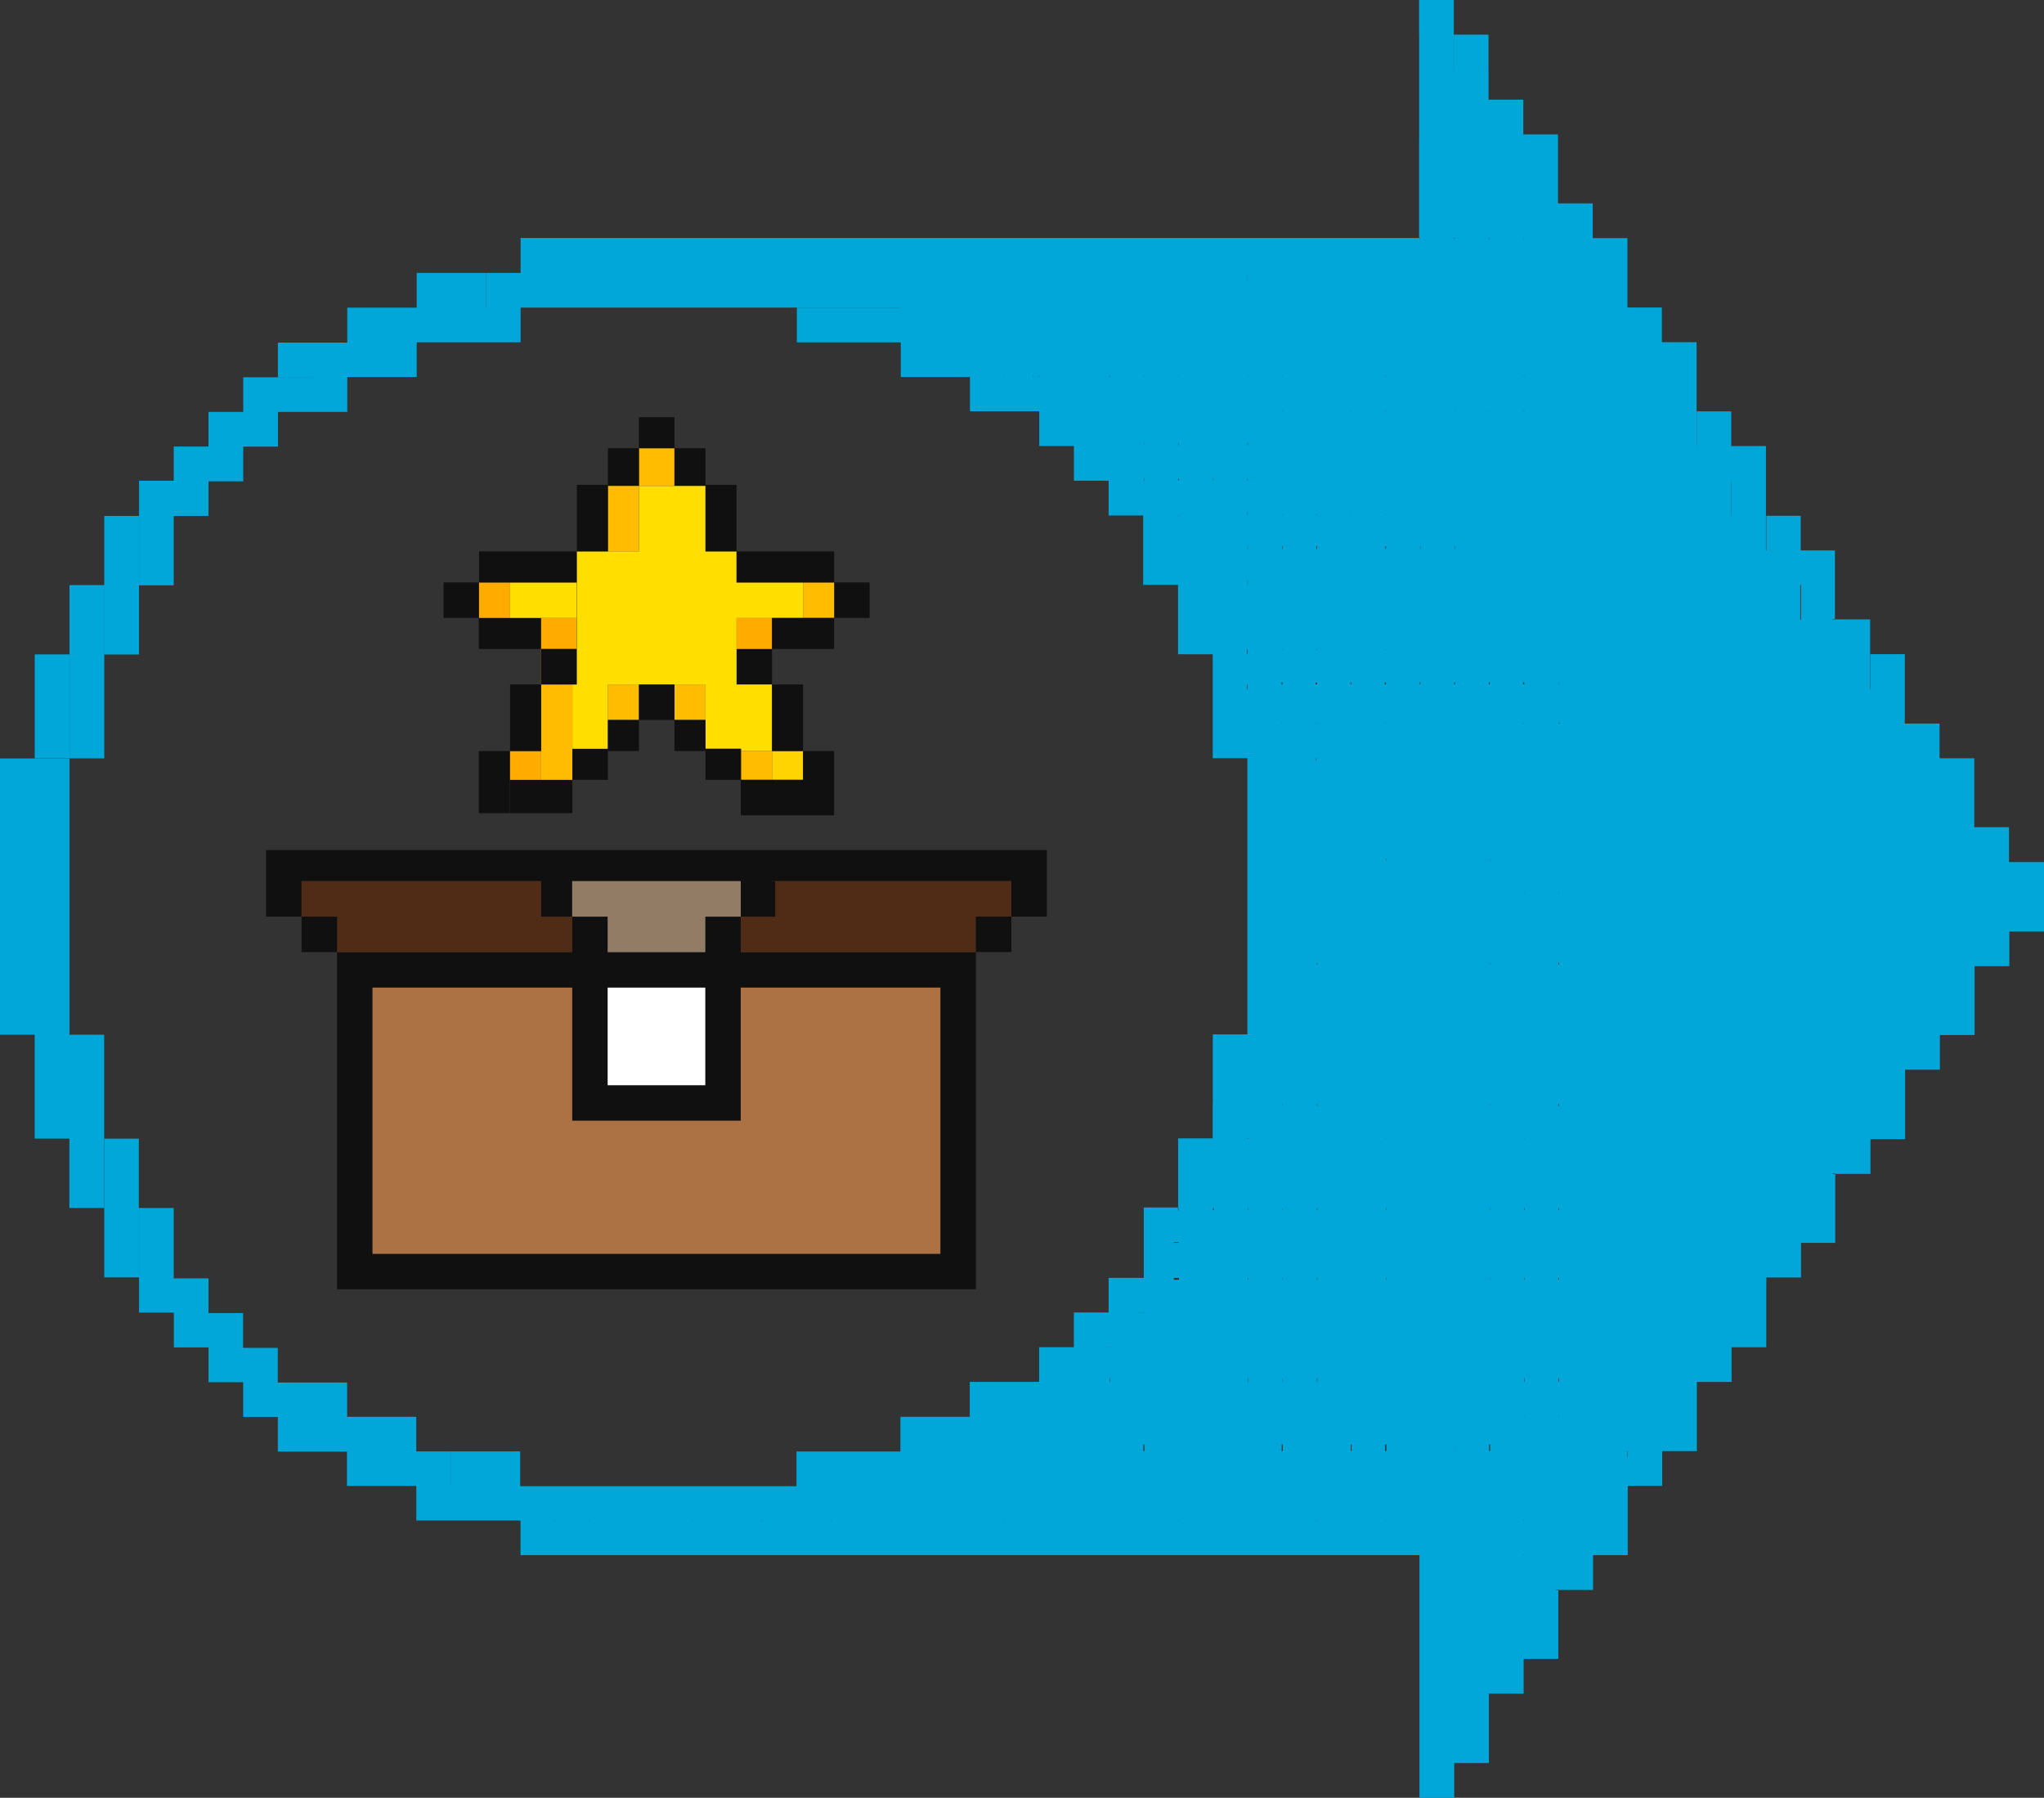 <svg xmlns="http://www.w3.org/2000/svg" width="315.889" height="277.821"><rect width="100%" height="100%" fill="#333333" stroke="none"/><g data-name="Group 784"><g data-name="Group 750"><path data-name="Rectangle 29722" fill="#111010" d="M83.615 136.168h.014v5.485h-.014z"/><path data-name="Path 493" d="M93.912 152.622h15.079v15.087H93.912Zm20.568 20.568v-20.568h30.851v41.136H57.576v-41.136h30.851v20.568Zm-5.489-31.537v5.485H93.912v-5.485h-5.485v5.485H52.091v52.1h98.725v-52.1h-36.337v-5.485Z" fill="#111010"/><path data-name="Path 494" d="M41.122 131.369v10.284h5.485v-5.485h37.021v5.485h4.8v-5.485h26.052v5.485h4.8v-5.485h37.02v5.485h5.485v-10.284Z" fill="#111010"/><path data-name="Path 495" d="M145.331 152.622v41.135H57.576v-41.135h30.851v20.568h26.049v-20.568Z" fill="#ac7243"/><path data-name="Path 496" d="M156.3 136.168v5.485h-5.485v5.485H114.48v-5.485h5.313v-5.485Z" fill="#502b15"/><path data-name="Rectangle 29723" fill="#3e2011" d="M119.279 136.168h.514v5.485h-.514z"/><path data-name="Rectangle 29724" fill="#3e2011" d="M83.615 136.168h.014v5.485h-.014z"/><path data-name="Path 497" d="M88.428 141.653v5.485H52.092v-5.485h-5.485v-5.485h37.008v5.485Z" fill="#502b15"/><path data-name="Rectangle 29725" fill="#fff" d="M93.912 152.622h15.083v15.083H93.912z"/><path data-name="Path 498" d="M114.48 136.168v5.485H109v5.485H93.913v-5.485h-5.485v-5.485Z" fill="#927c65"/><path data-name="Rectangle 29726" fill="#111010" d="M150.816 141.653h5.485v5.485h-5.485z"/><path data-name="Rectangle 29727" fill="#111010" d="M46.607 141.653h5.485v5.485h-5.485z"/><path data-name="Rectangle 29728" fill="#111010" d="M78.829 120.516h9.632v5.142h-9.632z"/><path data-name="Rectangle 29729" fill="#111010" d="M74.003 116.06h4.799v9.598h-4.799z"/><path data-name="Rectangle 29673" fill="#111010" d="M128.911 90.008h5.485v5.485h-5.485z"/><path data-name="Rectangle 29674" fill="#ffbc00" d="M124.112 90.008h4.799v5.485h-4.799z"/><path data-name="Rectangle 29675" fill="#111010" d="M113.829 100.291h5.485v5.485h-5.485z"/><path data-name="Rectangle 29676" fill="#ffab00" d="M113.829 95.492h5.485v4.799h-5.485z"/><path data-name="Rectangle 29730" fill="#ffbc00" d="M114.514 116.06h4.799v4.456h-4.799z"/><path data-name="Rectangle 29731" fill="#ffbc00" d="M104.23 105.776h4.799v5.485h-4.799z"/><path data-name="Rectangle 29732" fill="#ffbc00" d="M93.947 105.776h4.799v5.485h-4.799z"/><path data-name="Rectangle 29733" fill="#ffbc00" d="M83.628 105.776h4.833v14.74h-4.833z"/><path data-name="Rectangle 29734" fill="#ffab00" d="M78.829 116.06h4.799v4.456h-4.799z"/><path data-name="Rectangle 29677" fill="#ffab00" d="M83.628 100.291h5.485v5.485h-5.485z"/><path data-name="Path 487" d="M83.629 95.493v4.8H74v-4.8h-5.454v-5.484h5.485v5.485Z" fill="#111010"/><path data-name="Rectangle 29678" fill="#ffab00" d="M74.03 90.008h4.799v5.485H74.03z"/><path data-name="Rectangle 29679" fill="#ffab00" d="M83.628 95.492h5.485v4.799h-5.485z"/><path data-name="Rectangle 29680" fill="#ffbc00" d="M98.746 69.269h5.485v5.827h-5.485z"/><path data-name="Rectangle 29681" fill="#111010" d="M93.947 69.269h4.799v5.827h-4.799z"/><path data-name="Rectangle 29682" fill="#ffbc00" d="M93.947 75.096h4.799v10.112h-4.799z"/><path data-name="Rectangle 29735" fill="#111010" d="M88.462 115.717h5.485v4.799h-5.485z"/><path data-name="Rectangle 29736" fill="#ffd400" d="M119.313 116.06h4.799v4.456h-4.799z"/><path data-name="Rectangle 29683" fill="#111010" d="M104.23 69.269h4.799v5.827h-4.799z"/><path data-name="Path 488" d="M113.829 95.496v10.28h5.483v10.284h-4.8v-.343h-5.482v-9.941H93.947v9.941h-5.485v-9.941h.686V85.209h9.6V75.096h10.282v10.113h4.8v4.8h10.282v5.488Z" fill="#ffde00"/><path data-name="Rectangle 29684" fill="#ffde00" d="M78.829 90.008h10.284v5.485H78.829z"/><path data-name="Rectangle 29685" fill="#111010" d="M83.628 100.291h5.485v5.485h-5.485z"/><path data-name="Rectangle 29686" fill="#111010" d="M119.313 95.492h9.598v4.799h-9.598z"/><path data-name="Rectangle 29737" fill="#111010" d="M78.829 105.776h4.799v10.284h-4.799z"/><path data-name="Rectangle 29687" fill="#111010" d="M74.03 85.209h15.083v4.799H74.03z"/><path data-name="Rectangle 29688" fill="#111010" d="M98.746 64.47h5.485v4.798h-5.485z"/><path data-name="Rectangle 29689" fill="#111010" d="M89.147 74.925h4.799v10.284h-4.799z"/><path data-name="Rectangle 29690" fill="#111010" d="M109.029 74.925h4.799v10.284h-4.799z"/><path data-name="Rectangle 29691" fill="#111010" d="M113.829 85.209h15.083v4.799h-15.083z"/><path data-name="Rectangle 29738" fill="#111010" d="M119.279 136.168h.514v5.485h-.514z"/><path data-name="Rectangle 29739" fill="#111010" d="M119.313 105.776h4.799v10.284h-4.799z"/><path data-name="Path 499" d="M128.912 116.06v9.941H114.48v-5.485h9.632v-4.456Z" fill="#111010"/><path data-name="Path 500" d="M114.514 115.717v4.8h-5.485v-4.457h-4.8v-4.8h4.8v4.456Z" fill="#111010"/><path data-name="Rectangle 29740" fill="#111010" d="M98.746 105.776h5.485v5.485h-5.485z"/><path data-name="Rectangle 29741" fill="#111010" d="M93.947 111.261h4.799v4.799h-4.799z"/></g><g data-name="Group 752" fill="#02a7d9"><path data-name="Path 464" d="M16.11 101.13h-.01V90.42h-5.36v10.71H5.37v16.07h5.37v-16.06h.01v16.06h5.36v-16.06h5.37V79.73h-5.37Z"/><path data-name="Path 465" d="M21.46 175.96H16.1v10.72h.01v10.72h5.37v-10.72h-.02Z"/><path data-name="Path 466" d="M0 117.209v42.69h5.36v16.059h5.36v10.72h5.37v-10.72h.01v-16.057h-5.36v-42.692Z"/><path data-name="Path 468" d="M310.529 133.221v-.031h-.05v-5.36h-5.37v-10.649h-5.36v-5.36h-5.37v-10.73h-5.31v5.36h-.05v-10.73h-5.44v.069h-.41v-.069h.41V85.06h-5.29v-5.351h-5.31v5.361h-.06V68.93h-5.36v-5.36H262.2V52.88h-5.37v-5.361h-5.32v.011h-.04v-.011h.04V36.801h-5.36v-5.37h-5.37V20.77h-5.36V15.4h-5.37v-4.67h-.01V5.36h-5.35v5.37h-.01V0h-5.37v5.36h.01v16.071h-.01v15.35h.16v.06h-.16v-.06H80.459v5.4h-5.35v5.37h-.02v-5.37H64.4v5.359H53.669v5.4h-10.72v5.35h5.37v.011h-10.73v5.36h-5.37v5.348h-5.37v5.279h-5.36v16.17h5.36v-10.73h5.37v-5.349h5.37v-5.361h5.37v-5.359h10.71v-5.4H64.4v-5.361h16.06v-5.36h58.67v.011h-15.98v5.36h15.19v-.021h.02v.021h.85v-.021h.02v.021h-.02v5.35h9.82v-.06h.04v.06h.83v-.06h.04v.06h-.04v5.3h9.84v-.009h.01v.009h.86v-.009h.01v.009h-.01v5.36h5.36v5.37h5.36v5.371h5.34v10.72h5.39v10.729h5.36v16.06h5.36v42.68h.15v.01h-.15v-.01h-5.35v10.721h-.02v5.349h.02v.011h-.02v-.011h-5.34v10.68h.06v.51h-.06v-.51h-5.31v10.88h-5.43v5.35h-5.37v5.36h-5.37v5.361h-10.72v5.369h.03v.09h-.03v-.06h-10.72v5.36h-16.06v5.36H80.409v-.06h-.02V224.3h-10.7v5.309h.01v.051h-.01v-.051h-.01V224.3h-5.35v.02h-.01v-.02h.01v-5.35h-10.68v.059H53.6v-.06h.05v-5.3H42.929v.011h-.01v-.011h.01v-5.36h-5.36v-5.37h-5.35v-5.369h-5.37v-10.87h-5.36v16.16h5.36v.079h.02v5.31h5.36v5.37h5.35v5.371h5.36v-.011h.01v.011h-.01v5.35h10.68v-.051h.05v.051h-.05v5.31h10.72v-.021h.01v.021h-.01v5.34H80.4v.06h.04v5.3h139.04v.011h-.11v37.48h5.37v-5.361h5.36v-10.73h5.37v-5.37h5.36v-10.659h-.33v-.07h.33v.07h5.37v-5.371h5.36v-10.721h-.05v-.01h.05v.01h5.32v-5.36h5.36v-10.69h5.37V208.2h5.36v-9.781h.01v-1h5.36v-5.349h-.08v-.011h.08v.011h5.29v-10.661h-.46v-.07h.46v.07h5.44v-5.371h5.36v-10.729h5.37v-5.359h5.36v-10.641h5.37v-5.359h5.36v-10.73Zm-240.77-85.67h-.02v-.01h.02Zm73.86-.011h-.03v-.03h.03Zm.87 0h-.03v-.03h.03Zm4.5 0h-.05v-.03h.05Zm.87 0h-.05v-.03h.05Zm10.6-.029h.06v.03h-.06Zm-.87 0h.06v.03h-.06Zm-4.44 0h.03v.03h-.03Zm-.87 0h.03v.03h-.03Zm.11 10.73h-.11v-.04h.11Zm.87 0h-.11v-.04h.11Zm4.49 0h-.16v-.04h.04v-.031h.02v.031h.1Zm.87 0h-.16v-.04h.04v-.031h.02v.031h.1Zm10.8-10.73h.06v.03h-.06Zm.11 16.029h-.06v-.07h.06Zm0-5.3h-.11v-.07h.11Zm21.27-16.06h.01v1.37h-.01Zm-.01 5.33h.05v.03h-.05Zm-10.69 32.15h.05v.14h-.05Zm.07-16.121h-.05v-.07h.05Zm0 5.3h-.05v-.43h.05Zm0 5.449h-.07v-.37h.07Zm5.32 0h-.03v-.37h.03Zm-.04-26.779h.03v.03h-.03Zm-5.28 10.73h-.06v-.07h.06Zm-.09-10.73h.05v.03h-.05Zm-5.32 0h.03v.03h-.03Zm.07 26.779h-.05v-.37h.05Zm0-5.449h-.02v-.46h.02Zm0-5.3h-.02v-.07h.02Zm0-5.3h-.07v-.07h.07Zm10.6 37.509h-.01v-.01h.01Zm5.35 16.091h-.09v-.04h.05v-.031h.04Zm0-5.37h-.09v-.72h.09Zm0-5.361h-.09v-.729h.09Zm.05-10.729h-.04v-.66h.04Zm0-5.441h-.03v-.56h.03Zm0-5.4h-.04v-.48h.04Zm.02-5.25h-.06v-.37h.04v.25h.02Zm0-5.449h-.06v-.03h.01v-.4h.05Zm0-5.3h-.05v-.07h.05Zm0-5.3h-.06v-.07h.06ZM48.3 219.009h-.01v-.05h.01Zm10.69 5.31h-.02v-.05h.02Zm16.08 5.34h-.04v-.05h.04Zm10.74 5.37h-.11v-.06h.11Zm5.3 0h-.07v-.06h.07Zm5.35 0h-.06v-.06h.06Zm5.31 0h-.01v-.06h.01Zm5.36 0h-.06v-.06h.06Zm5.36 0h-.07v-.06h.07Zm5.34 0h-.11v-.06h.11Zm10.65 0h-.11v-.06h.11Zm5.31 0h-.08v-.06h.08Zm5.34 0h-.06v-.06h.06Zm5.31 0h-.01v-.06h.01Zm5.37 0h-.06v-.06h.06Zm5.35 0h-.07v-.06h.07Zm.1-16.111h-.03v-.04h.03Zm5.33 0h-.05v-.04h.05Zm20.81-26.949h.73v.1h-.73Zm-9.83 26.96h-.07v-.05h.07Zm0-5.38h-.07v-.56h.07Zm0-5.35h-.78v-.01h.78Zm5.3 16.049h-.17v-1.02h.17Zm0-5.319h-.02v-.05h.02Zm0-10.73h-.02v-.01h.02Zm0-5.36h-.74v-.01h.74Zm5.24 32.19h-.06v-.06h.06Zm.1-16.1h-.01v-.05h.01Zm0-10.73h-.01v-.01h.01Zm0-5.36h-.01v-.01h.01Zm0-5.06h-.81v-.3h.81Zm5.22 37.25h-.01v-.06h.01Zm.14-48.02h-.14v-.31h.14Zm5.36 31.92h-.05v-.05h.05Zm0-5.38h-.05v-.56h.05Zm0-5.35h-.05v-.01h.05Zm0-5.36h-.05v-.01h.05Zm0-5.06h-.05v-.3h.05Zm0-5.71h-.05v-.01h.05Zm0-5.06h-.05v-.31h.05Zm0-5.71h-.05v-.01h.05Zm0-5.31h-.16v-.06h.16Zm0-10.77h-.05v-.01h.05Zm21.17-117.71h.07v.03h-.07Zm.1 10.73h-.08v-.07h.08Zm-.1 5.23h.1v.07h-.1Zm.09 16.069h-.07v-.07h.07Zm-.07-5.37h.05v.01h-.05Zm-.02-5.36h.07v.03h-.07Zm0 15.571h.09v.46h-.09Zm0 5.34h.07v.03h-.07Zm.09 10.73h-.07v-.07h.07Zm-.17 5.009h.17v.29h-.17Zm-5.13 21.83h.01v.01h-.01Zm-.04-26.839h-.05v-.07h.05Zm-.05-20.98h.05v.07h-.05Zm.09 63.9h.01v.01h-.01Zm.01 5.721h-.01v-.3h.01Zm-.01-16.381h.01v.3h-.01Zm0 21.43h.01v.01h-.01Zm-.04-95.9h-.04v-.07h.04Zm-.06-10.73h.02v.03h-.02Zm0 15.96h.06v.07h-.06Zm0 5.339h.01v.03h-.01Zm0 20.911h.01v.03h-.01Zm-.08 15.739h.14v.29h-.14Zm0 6.31h.04v.07h-.04Zm-5.12 15.531h-.06v-.01h.06Zm-5.38-42.46h-.07v-.46h.07Zm5.16 32.329h.08v.33h-.08Zm.16 26.2h.06v.01h-.06Zm.06 5.721h-.06v-.3h.06Zm-.06-11.071h.06v.05h-.06Zm0 16.12h.06v.01h-.06Zm-.09-106.629h.07v.03h-.07Zm0 21.3h.06v.03h-.06Zm0 5.36h.06v.01h-.06Zm0 5.3h.11v.07h-.11Zm0 4.91h.11v.46h-.11Zm0 5.34h.06v.03h-.06Zm0 10.66h.11v.07h-.11Zm-.1 5.079h.21v.29h-.21Zm0 6.31h.11v.07h-.11Zm-5.2-64.259h.03v.03h-.03Zm0 10.659h.07v.07h-.07Zm0 5.3h.07v.07h-.07Zm-.01 5.339h.03v.03h-.03Zm0 5.36h.02v.01h-.02Zm0 5.3h.08v.07h-.08Zm0 10.25h.03v.03h-.03Zm0 10.66h.08v.07h-.08Zm-.09 5.079h.17v.29h-.17Zm0 6.31h.07v.07h-.07Zm.11 123.261h-.07v-.06h.07Zm.1-10.781h-.17v-1.02h.17Zm0-5.319h-.03v-.05h.03Zm0-5.38h-.03v-.56h.03Zm0-5.35h-.03v-.01h.03Zm0-5.36h-.03v-.01h.03Zm0-5.06h-.03v-.3h.03Zm0-5.71h-.03v-.01h.03Zm0-5.06h-.03v-.31h.03Zm0-5.71h-.03v-.01h.03Zm0-5.31h-.02v-.06h.02Zm0-5.06h-.03v-.31h.03Zm0-5.71h-.03v-.01h.03Zm5.24 69.81h-.11v-.06h.11Zm.1-16.1h-.06v-.05h.06Zm0-5.38h-.06v-.56h.06Zm0-5.35h-.06v-.01h.06Zm0-5.36h-.06v-.01h.06Zm0-5.06h-.06v-.3h.06Zm0-5.71h-.06v-.01h.06Zm0-5.06h-.06v-.31h.06Zm0-5.71h-.06v-.01h.06Zm0-5.31h-.06v-.06h.06Zm0-5.06h-.06v-.31h.06Zm0-5.71h-.06v-.01h.06Zm-.06-5.371h.06v.01h-.06Zm5.26 75.181h-.04v-.06h.04Zm.1-10.781h-.14v-1.02h.14Zm.01-21.409h-.01v-.01h.01Zm0-5.06h-.01v-.3h.01Zm0-5.71h-.01v-.01h.01Zm0-5.06h-.01v-.31h.01Zm0-5.71h-.01v-.01h.01Zm0-10.37h-.01v-.31h.01Zm0-5.71h-.01v-.01h.01Zm-.01-5.371h.01v.01h-.01Zm5.13-48.08h.08v.07h-.08Zm.12 123.261h-.08v-.06h.08Zm.12-10.781h-.2v-1.02h.2Zm0-5.319h-.05v-.05h.05Zm0-10.73h-.05v-.01h.05Zm0-5.36h-.05v-.01h.05Zm0-5.06h-.05v-.3h.05Zm0-5.71h-.05v-.01h.05Zm0-5.06h-.05v-.31h.05Zm0-5.71h-.05v-.01h.05Zm0-5.31h-.05v-.06h.05Zm0-10.77h-.05v-.01h.05Zm0-5.361h-.05v-.01h.05Zm0-5.71h-.05v-.01h.05Zm0-10.769h-.05v-.01h.05Zm0-5.31h-.05v-.05h.05Zm0-5.06h-.05v-.3h.05Zm0-5.71h-.05v-.01h.05Zm10.42-105.87h.01v.03h-.01Zm-5.21 26.08h.02v.03h-.02Zm0 21.3h.01v.03h-.01Zm0 20.911h.01v.03h-.01Zm-.08 22.049h.02v.07h-.02Zm.06 123.261h-.02v-.06h.02Zm.06-129.281h-.12v-.29h.12Zm0-5.3h-.03v-.07h.03Zm0-15.61h-.04v-.46h.04Zm0-5.3h-.03v-.07h.03Zm0-16h-.04v-.07h.04Zm0-5.3h-.02v-.07h.02Zm.07 144.6h-.01v-.01h.01Zm0-5.06h-.01v-.3h.01Zm0-5.71h-.01v-.01h.01Zm0-5.06h-.01v-.31h.01Zm0-5.71h-.01v-.01h.01Zm0-10.37h-.01v-.31h.01Zm0-5.71h-.01v-.01h.01Zm0-5.361h-.01v-.01h.01Zm0-5.71h-.01v-.01h.01Zm0-5.059h-.01v-.3h.01Zm0-5.71h-.01v-.01h.01Zm0-10.37h-.01v-.3h.01Zm0-5.71h-.01v-.01h.01Zm5.1-90.52h.16v.06h-.16Zm.17 10.759h-.02v-.03h.02Zm-.03 21.27h.03v.03h-.03Zm.03 5.371h-.01v-.01h.01Zm0 15.569h-.03v-.03h.03Zm-.11 22.02h.04v.07h-.04Zm.03 5.4h.01v.33h-.01Zm.05 117.861h-.04v-.06h.04Zm.05-129.281h-.13v-.29h.13Zm0-20.909h-.05v-.46h.05Zm0-5.3h-.03v-.07h.03Zm.01-16h-.06v-.07h.06Zm0-5.3h-.04v-.07h.04Zm.06 166.009h-.01v-1.02h.01Zm0-5.319h-.01v-.05h.01Zm0-5.38h-.01v-.56h.01Zm0-5.35h-.01v-.01h.01Zm0-5.36h-.01v-.01h.01Zm0-5.06h-.01v-.3h.01Zm0-5.71h-.01v-.01h.01Zm0-5.06h-.01v-.31h.01Zm0-5.71h-.01v-.01h.01Zm0-5.31h-.01v-.06h.01Zm0-5.06h-.01v-.31h.01Zm0-5.71h-.01v-.01h.01Zm0-5.361h-.01v-.01h.01Zm0-5.71h-.01v-.01h.01Zm0-10.769h-.01v-.01h.01Zm0-5.31h-.01v-.05h.01Zm0-5.06h-.01v-.3h.01Zm0-5.71h-.01v-.01h.01Zm10.44-15.531h.1v.07h-.1Zm.19 15.52h.07v.01h-.07Zm5.27-15.52h.24v.07h-.24Zm.1 15.531h-.1v-.01h.1Zm-5.4-53.12h-.06v-.01h.06Zm-.01-5.371h.01v.03h-.01Zm.04 10.73h-.09v-.07h.09Zm-.11-16.069h.12v.07h-.12Zm.02 5.37h-.02v-.03h.02Zm.06 20.909h-.08v-.03h.08Zm-.06 10.631h.09v.07h-.09Zm5.36-42.211h.01v.07h-.01Zm0 47.29h.03v.29h-.03Zm-.06-68.679h.05v.02h-.05Zm-5.2 21.46h-.1v-.07h.1Zm-.11-10.73h.01v.03h-.01Zm-.05-10.73h.11v.06h-.11Zm-.04 68.679h.19v.29h-.19Zm-5.22-36.65h.04v.03h-.04Zm.04 5.371h-.02v-.01h.02Zm0 15.569h-.04v-.03h.04Zm-.02 10.631h.05v.07h-.05Zm.05 5.369h-.15v-.29h.15Zm-.07-42.279h.07v.07h-.07Zm.02-5.3h.05v.07h-.05Zm.03-10.63h-.04v-.03h.04Zm-.16-10.759h.14v.06h-.14Zm.03 74.989h.05v.07h-.05Zm.21 112.48h-.17v-1.02h.17Zm0-5.319h-.02v-.05h.02Zm0-10.73h-.02v-.01h.02Zm.01-5.36h-.03v-.01h.03Zm0-5.06h-.03v-.3h.03Zm0-5.71h-.03v-.01h.03Zm0-5.06h-.03v-.31h.03Zm0-5.71h-.03v-.01h.03Zm0-5.31h-.03v-.06h.03Zm0-5.06h-.03v-.31h.03Zm0-5.71h-.03v-.01h.03Zm0-5.361h-.03v-.01h.03Zm0-5.71h-.03v-.01h.03Zm0-5.059h-.03v-.3h.03Zm0-5.71h-.03v-.01h.03Zm0-5.31h-.03v-.05h.03Zm0-5.06h-.03v-.3h.03Zm0-5.71h-.03v-.01h.03Zm5.22 113.029h-.1v-.06h.1Zm0-5.3h-.1v-.06h.1Zm.12-16.1h-.07v-.05h.07Zm0-5.38h-.07v-.56h.07Zm0-5.35h-.07v-.01h.07Zm0-5.36h-.07v-.01h.07Zm0-5.06h-.07v-.3h.07Zm0-10.77h-.07v-.31h.07Zm0-11.02h-.07v-.06h.07Zm0-10.77h-.07v-.01h.07Zm0-5.361h-.07v-.01h.07Zm0-5.71h-.07v-.01h.07Zm0-10.769h-.07v-.01h.07Zm0-5.31h-.07v-.05h.07Zm5.3 80.86h-.1v-.05h.1Zm0-5.38h-.1v-.56h.1Zm0-5.35h-.1v-.01h.1Zm0-5.36h-.1v-.01h.1Zm0-5.06h-.1v-.3h.1Zm0-5.71h-.1v-.01h.1Zm0-5.06h-.1v-.31h.1Zm0-5.71h-.1v-.01h.1Zm0-10.37h-.1v-.31h.1Zm0-5.71h-.1v-.01h.1Zm0-5.361h-.1v-.01h.1Zm0-5.71h-.1v-.01h.1Zm0-5.059h-.1v-.3h.1Zm0-5.71h-.1v-.01h.1Zm0-5.31h-.1v-.05h.1Zm10.63 87.13h-.05v-.95h.05Zm10.65-156.27h-.02v-5.318h.02Zm5.37 10.779h-.03v-5.41h.03Zm10.75 16.08h-.12v-5.36h.12Zm21.45 26.761h-.04v-.07h.04Z"/></g></g></svg>